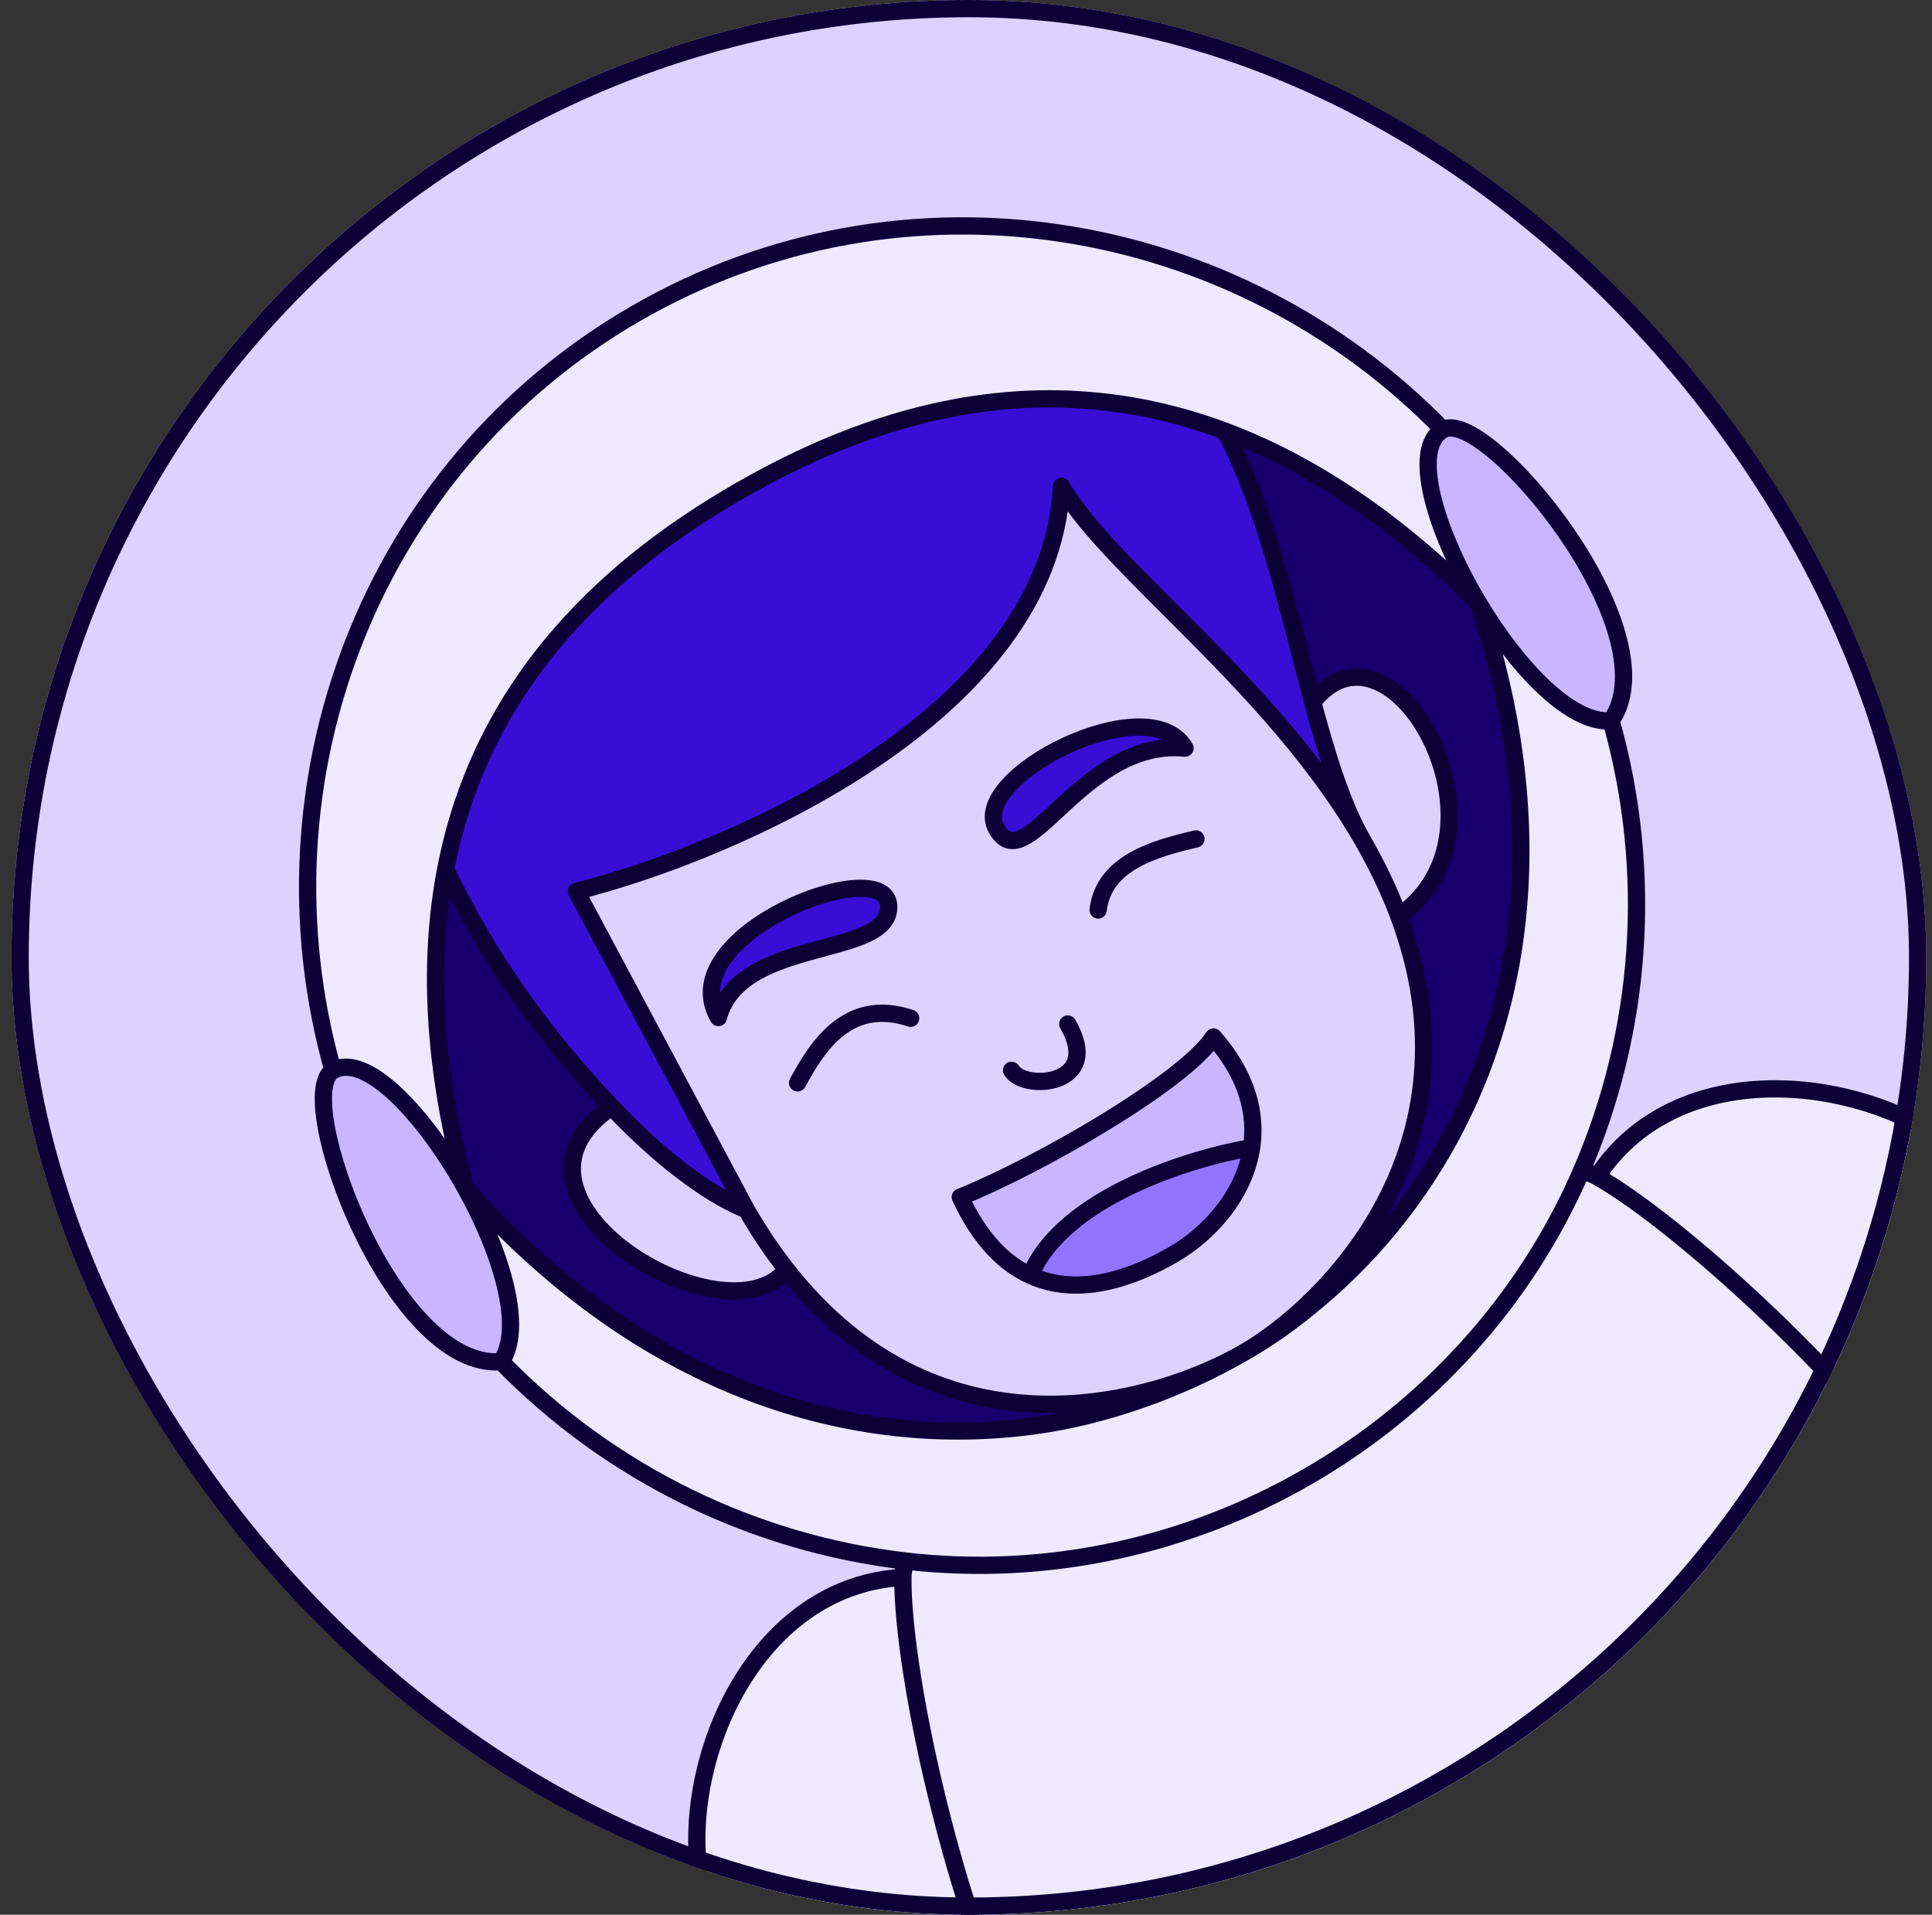 <svg width="112" height="111" viewBox="0 0 112 111" fill="none" xmlns="http://www.w3.org/2000/svg">
<rect x="0" y="0" width="112" height="111" fill="#333333" stroke="none"/>
<g clip-path="url(#clip0_8429_28273)">
<rect x="0.667" width="111" height="111" rx="55.5" fill="#DDD1FF"/>
<path d="M98.339 157.252C95.02 157.509 87.32 158.935 83.069 162.584C85.992 169.171 89.921 175.641 93.731 182.314L106.496 173.949L98.339 157.252Z" fill="#C9B6FF"/>
<path d="M138.828 130.391C133.542 132.248 128.457 138.204 126.575 140.95L136.957 156.362L150.583 149.49C146.709 142.854 143.071 136.216 138.828 130.391Z" fill="#C9B6FF"/>
<path d="M36.865 18.172C21.386 27.109 14.59 45.374 19.307 62.061C21.196 60.971 24.61 64.604 26.985 68.879C26.075 65.498 25.549 62.37 25.347 59.475C25.115 56.148 25.309 53.13 25.838 50.389C28.012 39.103 35.841 32.514 42.82 28.485C49.954 24.366 59.85 20.815 71.009 24.993C75.724 26.758 80.665 29.903 85.719 34.969C83.204 30.775 81.765 26.001 83.653 24.911C71.561 12.482 52.344 9.235 36.865 18.172Z" fill="#EEE9FF"/>
<path d="M26.985 68.879C24.61 64.604 21.196 60.971 19.307 62.061C16.878 63.464 22.745 79.452 29.051 78.937C30.386 76.989 29.097 72.68 26.985 68.879Z" fill="#C9B6FF"/>
<path d="M83.653 24.911C81.765 26.001 83.204 30.775 85.719 34.969C87.955 38.698 91.042 41.969 93.397 41.787C96.996 36.584 86.083 23.508 83.653 24.911Z" fill="#C9B6FF"/>
<path fill-rule="evenodd" clip-rule="evenodd" d="M86.43 136.057C86.057 136.126 85.672 135.987 85.429 135.697C79.572 128.718 78.047 123.091 72.31 115.969C71.858 115.407 72.048 114.56 72.703 114.26C82.705 109.665 91.777 103.402 100.919 97.826C101.382 97.543 101.985 97.653 102.315 98.085C107.849 105.319 110.737 112.289 115.041 120.331C115.296 120.808 115.162 121.401 114.725 121.719C105.517 128.401 97.798 133.953 86.43 136.057Z" fill="#EEE9FF"/>
<path d="M26.985 68.879C29.097 72.68 30.386 76.989 29.051 78.937C35.426 85.489 43.782 89.49 52.526 90.499C68.967 92.395 85.093 83.084 91.672 67.897C95.17 59.821 95.884 50.584 93.397 41.787C91.042 41.969 87.955 38.698 85.719 34.969C90.699 50.055 87.517 62.177 81.196 70.373C79.792 72.194 78.204 73.846 76.47 75.311C75 76.552 73.759 77.457 72.098 78.415C68.477 80.506 64.117 82.099 59.907 82.664C49.65 84.04 37.56 80.735 26.985 68.879Z" fill="#EEE9FF"/>
<path d="M72.703 114.26C72.048 114.56 71.858 115.407 72.31 115.969C78.047 123.091 79.572 128.718 85.429 135.697C85.672 135.987 86.057 136.126 86.43 136.057C97.798 133.953 105.517 128.401 114.725 121.719C115.162 121.401 115.296 120.808 115.041 120.331C110.737 112.289 107.849 105.319 102.315 98.085C101.985 97.653 101.382 97.543 100.919 97.826C91.777 103.402 82.705 109.665 72.703 114.26Z" fill="#C9B6FF"/>
<path d="M52.342 91.442C44.261 91.898 40.005 100.827 40.422 107.555C41.407 123.425 45.687 141.343 50.791 156.392C52.909 162.637 58.691 170.158 65.207 167.794C69.198 166.346 70.596 162.152 71.188 157.806C71.67 154.263 67.736 149.57 65.655 141.882C63.406 133.569 60.24 120.506 60.24 120.506C55.63 112.405 52.287 97.22 52.342 91.442Z" fill="#EEE9FF"/>
<path d="M92.58 68.21C97.016 61.44 106.877 62.218 112.495 65.944C125.747 74.731 139.124 87.397 149.605 99.342C153.954 104.299 157.576 113.067 152.271 117.527C149.021 120.26 144.69 119.374 140.631 117.713C137.321 116.359 135.224 110.606 129.606 104.96C123.532 98.855 113.802 89.582 113.802 89.582C109.091 81.539 97.612 71.052 92.58 68.21Z" fill="#EEE9FF"/>
<path fill-rule="evenodd" clip-rule="evenodd" d="M123.254 186.675C105.793 156.433 107.627 151.89 112.456 149.101C117.286 146.313 122.139 146.996 139.6 177.238C136.628 178.953 142.232 188.661 145.405 193.301C153.403 188.85 169.985 179.11 173.267 177.215C180.315 173.146 167.203 159.684 160.775 165.012C156.939 160.118 153.686 154.805 150.583 149.49L136.957 156.362L126.575 140.95C128.457 138.204 133.542 132.248 138.828 130.391C138.141 129.448 137.438 128.525 136.716 127.628C129.498 118.662 125.465 111.065 120.932 102.526C118.795 98.502 116.547 94.267 113.802 89.582C109.091 81.539 97.612 71.052 92.58 68.21C92.322 68.064 92.017 67.961 91.672 67.897C85.093 83.084 68.967 92.395 52.526 90.499C52.408 90.829 52.345 91.145 52.342 91.442C52.287 97.22 55.63 112.405 60.24 120.506C62.925 125.226 65.468 129.29 67.885 133.153C73.014 141.348 77.576 148.639 81.732 159.373C82.148 160.447 82.595 161.517 83.069 162.584C87.32 158.935 95.02 157.509 98.339 157.252L106.496 173.949L93.731 182.314C96.783 187.658 99.757 193.132 102.078 198.901C91.624 204.937 98.225 220.541 106.399 215.821C109.681 213.926 126.408 204.435 134.262 199.735C131.83 194.667 126.225 184.96 123.254 186.675ZM86.43 136.057C86.057 136.126 85.672 135.987 85.429 135.697C79.572 128.718 78.047 123.091 72.31 115.969C71.858 115.407 72.048 114.56 72.703 114.26C82.705 109.665 91.777 103.402 100.919 97.826C101.382 97.543 101.985 97.653 102.315 98.085C107.849 105.319 110.737 112.289 115.041 120.331C115.296 120.808 115.162 121.401 114.725 121.719C105.517 128.401 97.798 133.953 86.43 136.057Z" fill="#EEE9FF"/>
<path d="M35.457 64.17C32.47 60.997 28.826 56.621 25.838 50.389C25.309 53.13 25.115 56.148 25.347 59.475C25.549 62.37 26.075 65.498 26.985 68.879C37.56 80.735 49.65 84.04 59.907 82.664C64.117 82.099 68.477 80.506 72.098 78.415C73.759 77.457 75 76.552 76.47 75.311C78.204 73.846 79.792 72.194 81.196 70.373C87.517 62.177 90.699 50.055 85.719 34.969C80.665 29.903 75.724 26.758 71.009 24.993C72.988 28.69 74.221 33.464 75.382 37.956C75.622 38.889 75.86 39.809 76.1 40.705C80.625 34.874 88.217 48.191 81.087 53.112C86.052 66.421 76.985 75.594 72.098 78.415C67.133 81.282 54.625 85.116 45.599 73.601C42.08 78.046 27.661 69.476 35.457 64.17Z" fill="#17006D"/>
<path d="M43.264 70.122L33.414 51.673C42.506 49.373 60.86 41.458 61.538 28.194C62.715 30.231 65.075 32.588 67.803 35.313C71.539 39.043 75.965 43.463 78.985 48.694C77.817 46.671 76.941 43.835 76.1 40.705C75.86 39.809 75.622 38.889 75.382 37.956C74.221 33.464 72.988 28.69 71.009 24.993C59.85 20.815 49.954 24.366 42.82 28.485C35.841 32.514 28.012 39.103 25.838 50.389C28.826 56.621 32.47 60.997 35.457 64.17C38.752 67.67 41.648 69.508 43.264 70.122Z" fill="#380ED6"/>
<path d="M41.645 58.988C38.858 54.161 51.325 49.377 51.517 52.485C51.604 53.909 49.803 54.396 47.704 54.962C45.225 55.632 42.33 56.414 41.645 58.988Z" fill="#380ED6"/>
<path fill-rule="evenodd" clip-rule="evenodd" d="M33.414 51.673L43.264 70.122C44.009 71.413 44.79 72.569 45.599 73.601C54.625 85.116 67.133 81.282 72.098 78.415C76.985 75.594 86.052 66.421 81.087 53.112C80.555 51.686 79.862 50.212 78.985 48.694C75.965 43.463 71.539 39.043 67.803 35.313C65.075 32.588 62.715 30.231 61.538 28.194C60.86 41.458 42.506 49.373 33.414 51.673ZM68.013 72.728C65.672 74.08 62.531 75.216 59.731 73.936C58.217 73.245 56.803 71.847 55.669 69.396C60.226 67.57 68.642 62.711 70.35 60.116C72.314 62.353 72.855 64.565 72.555 66.532C72.14 69.26 70.109 71.519 68.013 72.728ZM51.517 52.485C51.325 49.377 38.858 54.161 41.645 58.988C42.33 56.414 45.225 55.632 47.704 54.962C49.803 54.396 51.604 53.909 51.517 52.485ZM57.781 48.063C56.039 45.046 66.607 39.749 68.697 43.37C65.518 43.056 63.117 45.279 61.304 46.957C59.725 48.42 58.592 49.468 57.781 48.063Z" fill="#DDD1FF"/>
<path d="M68.697 43.37C66.607 39.749 56.039 45.046 57.781 48.063C58.592 49.468 59.725 48.42 61.304 46.957C63.117 45.279 65.518 43.056 68.697 43.37Z" fill="#380ED6"/>
<path d="M59.731 73.936C62.531 75.216 65.672 74.08 68.013 72.728C70.109 71.519 72.14 69.26 72.555 66.532C69.063 67.112 61.609 69.403 59.731 73.936Z" fill="#9275FF"/>
<path d="M55.669 69.396C56.803 71.847 58.217 73.245 59.731 73.936C61.609 69.403 69.063 67.112 72.555 66.532C72.855 64.565 72.314 62.353 70.35 60.116C68.642 62.711 60.226 67.57 55.669 69.396Z" fill="#C9B6FF"/>
<path d="M43.264 70.122C41.648 69.508 38.752 67.67 35.457 64.17C27.661 69.476 42.08 78.046 45.599 73.601C44.79 72.569 44.009 71.413 43.264 70.122Z" fill="#DDD1FF"/>
<path d="M76.1 40.705C76.941 43.835 77.817 46.671 78.985 48.694C79.862 50.212 80.555 51.686 81.087 53.112C88.217 48.191 80.625 34.874 76.1 40.705Z" fill="#DDD1FF"/>
<path d="M43.264 70.122L33.414 51.673C42.506 49.373 60.86 41.458 61.538 28.194C62.715 30.231 65.075 32.588 67.803 35.313C71.539 39.043 75.965 43.463 78.985 48.694M43.264 70.122C41.648 69.508 38.752 67.67 35.457 64.17M43.264 70.122C44.009 71.413 44.79 72.569 45.599 73.601M78.985 48.694C77.817 46.671 76.941 43.835 76.1 40.705M78.985 48.694C79.862 50.212 80.555 51.686 81.087 53.112M35.457 64.17C32.47 60.997 28.826 56.621 25.838 50.389M35.457 64.17C27.661 69.476 42.08 78.046 45.599 73.601M45.599 73.601C54.625 85.116 67.133 81.282 72.098 78.415M25.838 50.389C28.012 39.103 35.841 32.514 42.82 28.485C49.954 24.366 59.85 20.815 71.009 24.993M25.838 50.389C25.309 53.13 25.115 56.148 25.347 59.475C25.549 62.37 26.075 65.498 26.985 68.879M76.1 40.705C75.86 39.809 75.622 38.889 75.382 37.956C74.221 33.464 72.988 28.69 71.009 24.993M76.1 40.705C80.625 34.874 88.217 48.191 81.087 53.112M81.087 53.112C86.052 66.421 76.985 75.594 72.098 78.415M72.098 78.415C73.759 77.457 75 76.552 76.47 75.311C78.204 73.846 79.792 72.194 81.196 70.373C87.517 62.177 90.699 50.055 85.719 34.969M72.098 78.415C68.477 80.506 64.117 82.099 59.907 82.664C49.65 84.04 37.56 80.735 26.985 68.879M58.641 62.048C59.338 63.255 63.99 62.983 61.9 59.362M63.661 52.754C63.989 49.99 66.98 49.188 69.332 48.635M52.791 59.03C49.045 57.773 47.275 60.887 46.236 62.774M59.731 73.936C62.531 75.216 65.672 74.08 68.013 72.728C70.109 71.519 72.14 69.26 72.555 66.532M59.731 73.936C58.217 73.245 56.803 71.847 55.669 69.396C60.226 67.57 68.642 62.711 70.35 60.116C72.314 62.353 72.855 64.565 72.555 66.532M59.731 73.936C61.609 69.403 69.063 67.112 72.555 66.532M102.078 198.901C91.624 204.937 98.225 220.541 106.399 215.821C109.681 213.926 126.408 204.435 134.262 199.735C131.83 194.667 126.225 184.96 123.254 186.675C105.793 156.433 107.627 151.89 112.456 149.101C117.286 146.313 122.139 146.996 139.6 177.238C136.628 178.953 142.232 188.661 145.405 193.301C153.403 188.85 169.985 179.11 173.267 177.215C180.315 173.146 167.203 159.684 160.775 165.012M102.078 198.901C105.143 197.131 110.925 193.793 116.196 190.75M102.078 198.901C99.757 193.132 96.783 187.658 93.731 182.314M52.342 91.442C44.261 91.898 40.005 100.827 40.422 107.555C41.407 123.425 45.687 141.343 50.791 156.392C52.909 162.637 58.691 170.158 65.207 167.794C69.198 166.346 70.596 162.152 71.188 157.806C71.67 154.263 67.736 149.57 65.655 141.882C63.406 133.569 60.24 120.506 60.24 120.506M52.342 91.442C52.287 97.22 55.63 112.405 60.24 120.506M52.342 91.442C52.345 91.145 52.408 90.829 52.526 90.499M60.24 120.506C62.925 125.226 65.468 129.29 67.885 133.153C73.014 141.348 77.576 148.639 81.732 159.373C82.148 160.447 82.595 161.517 83.069 162.584M83.069 162.584C87.32 158.935 95.02 157.509 98.339 157.252L106.496 173.949L93.731 182.314M83.069 162.584C85.992 169.171 89.921 175.641 93.731 182.314M87.841 164.806C89.217 167.761 92.522 174.287 94.739 176.754M94.588 161.907C96.551 168.739 99.717 172.221 101.054 173.108M160.775 165.012C157.71 166.782 151.928 170.12 146.657 173.163M160.775 165.012C156.939 160.118 153.686 154.805 150.583 149.49M92.58 68.21C92.322 68.064 92.017 67.961 91.672 67.897M92.58 68.21C97.016 61.44 106.877 62.218 112.495 65.944C125.747 74.731 139.124 87.397 149.605 99.342C153.954 104.299 157.576 113.067 152.271 117.527C149.021 120.26 144.69 119.374 140.631 117.713C137.321 116.359 135.224 110.606 129.606 104.96C123.532 98.855 113.802 89.582 113.802 89.582M92.58 68.21C97.612 71.052 109.091 81.539 113.802 89.582M113.802 89.582C116.547 94.267 118.795 98.502 120.932 102.526C125.465 111.065 129.498 118.662 136.716 127.628C137.438 128.525 138.141 129.448 138.828 130.391M138.828 130.391C133.542 132.248 128.457 138.204 126.575 140.95L136.957 156.362L150.583 149.49M138.828 130.391C143.071 136.216 146.709 142.854 150.583 149.49M138.367 135.635C140.238 138.304 144.237 144.43 145.265 147.583M132.482 140.028C137.417 145.144 138.85 149.627 138.949 151.229M19.307 62.061C14.59 45.374 21.386 27.109 36.865 18.172C52.344 9.235 71.561 12.482 83.653 24.911M19.307 62.061C21.196 60.971 24.61 64.604 26.985 68.879M19.307 62.061C16.878 63.464 22.745 79.452 29.051 78.937M29.051 78.937C30.386 76.989 29.097 72.68 26.985 68.879M29.051 78.937C35.426 85.489 43.782 89.49 52.526 90.499M83.653 24.911C81.765 26.001 83.204 30.775 85.719 34.969M83.653 24.911C86.083 23.508 96.996 36.584 93.397 41.787M93.397 41.787C91.042 41.969 87.955 38.698 85.719 34.969M93.397 41.787C95.884 50.584 95.17 59.821 91.672 67.897M85.719 34.969C80.665 29.903 75.724 26.758 71.009 24.993M52.526 90.499C68.967 92.395 85.093 83.084 91.672 67.897M41.645 58.988C38.858 54.161 51.325 49.377 51.517 52.485C51.604 53.909 49.803 54.396 47.704 54.962C45.225 55.632 42.33 56.414 41.645 58.988ZM68.697 43.37C66.607 39.749 56.039 45.046 57.781 48.063C58.592 49.468 59.725 48.42 61.304 46.957C63.117 45.279 65.518 43.056 68.697 43.37ZM115.041 120.331C110.737 112.289 107.849 105.319 102.315 98.085C101.985 97.653 101.382 97.543 100.919 97.826C91.777 103.402 82.705 109.665 72.703 114.26C72.048 114.56 71.858 115.407 72.31 115.969C78.047 123.091 79.572 128.718 85.429 135.697C85.672 135.987 86.057 136.126 86.43 136.057C97.798 133.953 105.517 128.401 114.725 121.719C115.162 121.401 115.296 120.808 115.041 120.331Z" stroke="#0C0037" stroke-linecap="round" stroke-linejoin="round"/>
</g>
<rect x="1.167" y="0.5" width="110" height="110" rx="55" stroke="#0C0037"/>
<defs>
<clipPath id="clip0_8429_28273">
<rect x="0.667" width="111" height="111" rx="55.5" fill="white"/>
</clipPath>
</defs>
</svg>
